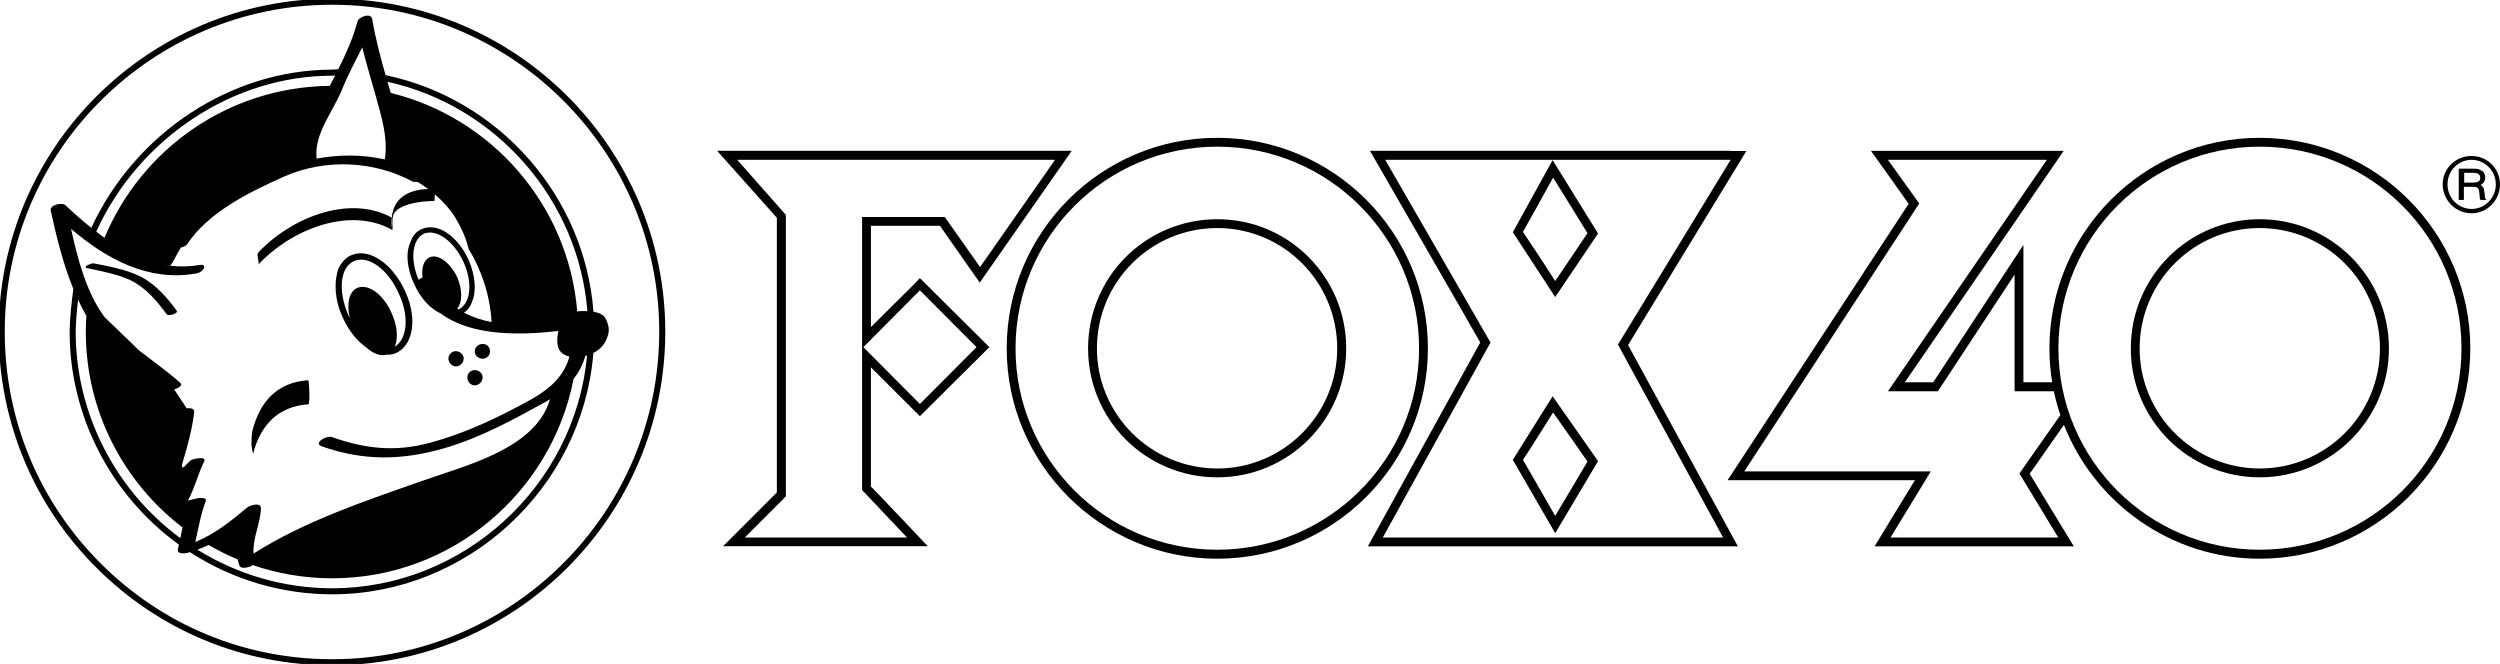 <?xml version="1.0" encoding="iso-8859-1"?>
<!-- Generator: Adobe Illustrator 28.2.0, SVG Export Plug-In . SVG Version: 6.00 Build 0)  -->
<svg version="1.1" id="Layer_1" xmlns="http://www.w3.org/2000/svg" xmlns:xlink="http://www.w3.org/1999/xlink" x="0px" y="0px"
	 viewBox="0 0 413.004 109.687" style="enable-background:new 0 0 413.004 109.687;" xml:space="preserve">
<path style="fill-rule:evenodd;clip-rule:evenodd;" d="M151.964,68.752l11.482-11.403l-11.482-11.403l-0.981,1.034l-7.107,7.053
	c0-8.291,0-15.607,0-16.732c2.174,0,10.236,0,11.403,0c0.769,1.114,6.576,9.387,6.576,9.387l15.195-21.771h-2.758h-55.82
	c0,0,9.255,10.368,9.865,11.058c0,1.114,0,44.178,0,45.372c-0.769,0.769-8.883,8.883-8.883,8.883h33.81c0,0-8.671-9.175-9.387-9.865
	c0-0.534,0-9.844,0-19.684L151.964,68.752z M149.843,88.799h-26.809l6.789-6.789V35.499l-8.035-9.096h52.505l-12.384,17.714
	l-5.834-8.273h-13.657V80.95L149.843,88.799z M142.63,57.349l9.334-9.387l9.361,9.387l-9.361,9.387L142.63,57.349z"/>
<g>
	<path style="fill-rule:evenodd;clip-rule:evenodd;" d="M288.503,24.945h-2.599v-0.027H226.32c0,0,17.449,30.257,18.218,31.662
		c-0.769,1.405-18.562,33.677-18.562,33.677h61.123c0,0-17.369-31.874-18.138-33.253C269.808,55.599,288.503,24.945,288.503,24.945z
		 M284.658,88.799h-56.217l17.793-32.219l-17.396-30.177h57.066l-18.615,30.522L284.658,88.799z"/>
	<path style="fill-rule:evenodd;clip-rule:evenodd;" d="M249.92,75.965l7.001,12.119l7.08-11.906l-7.504-10.713L249.92,75.965z
		 M262.251,76.256c-0.689,1.114-3.712,6.311-5.33,8.963c-1.538-2.731-4.694-8.114-5.33-9.255c0.716-0.981,3.5-5.516,4.985-7.823
		C258.194,70.396,261.482,75.143,262.251,76.256z"/>
	<path style="fill-rule:evenodd;clip-rule:evenodd;" d="M249.92,38.363l7.001,10.713l7.08-10.501l-7.504-12.119L249.92,38.363z
		 M262.251,38.522c-0.769,1.114-3.792,5.675-5.33,7.902c-1.458-2.307-4.614-7.08-5.33-8.114c0.636-1.14,3.5-6.232,4.985-8.963
		C258.247,31.999,261.561,37.408,262.251,38.522z"/>
</g>
<g>
	<path style="fill-rule:evenodd;clip-rule:evenodd;" d="M201.101,36.215c-11.827,0-21.347,9.52-21.347,21.347
		c0,11.774,9.52,21.294,21.347,21.294c11.774,0,21.294-9.52,21.294-21.294C222.395,45.735,212.875,36.215,201.101,36.215z
		 M201.101,77.397c-10.978-0.026-19.888-8.91-19.888-19.835c0-10.978,8.883-19.888,19.888-19.888
		c10.925,0,19.809,8.883,19.809,19.888C220.91,68.487,212.027,77.397,201.101,77.397z"/>
	<path style="fill-rule:evenodd;clip-rule:evenodd;" d="M201.101,22.77c-19.172-0.027-34.791,15.592-34.791,34.791
		c0,19.119,15.619,34.738,34.791,34.738c19.199,0,34.791-15.619,34.791-34.738C235.892,38.389,220.274,22.77,201.101,22.77z
		 M201.101,90.815c-18.403,0-33.333-14.903-33.333-33.253c0-18.43,14.929-33.333,33.333-33.333c18.35,0,33.333,14.903,33.333,33.333
		C234.434,75.912,219.451,90.815,201.101,90.815z"/>
</g>
<g>
	<path style="fill-rule:evenodd;clip-rule:evenodd;" d="M373.307,36.215c-11.774,0-21.294,9.52-21.294,21.347
		c0,11.774,9.52,21.294,21.294,21.294c11.747,0,21.347-9.52,21.347-21.294C394.653,45.735,385.08,36.215,373.307,36.215z
		 M373.28,77.397c-10.899-0.026-19.809-8.91-19.809-19.835c0-10.978,8.883-19.888,19.809-19.888
		c10.978,0,19.888,8.883,19.888,19.888C393.168,68.487,384.285,77.397,373.28,77.397z"/>
	<path style="fill-rule:evenodd;clip-rule:evenodd;" d="M373.307,22.77c-19.119-0.027-34.738,15.592-34.738,34.791
		c0,1.904,0.161,3.772,0.459,5.595c-2.041,0-3.949,0-4.755,0c0-2.519,0-22.699,0-22.699s-14.081,21.426-14.903,22.699
		c-0.769,0-2.599,0-4.694,0c2.811-4.057,26.252-38.238,26.252-38.238h-2.784h-29.063c0,0,5.33,7.425,6.232,8.751
		c-1.061,1.618-29.912,45.663-29.912,45.663s26.544,0,30.946,0c-1.75,2.811-6.656,10.925-6.656,10.925h32.908
		c0,0-6.444-10.581-7.292-11.986c0.491-0.703,3.135-4.481,5.658-8.084C346.04,83.102,358.639,92.3,373.307,92.3
		c19.172,0,34.791-15.619,34.791-34.738C408.098,38.389,392.479,22.77,373.307,22.77z M333.61,78.219l6.417,10.581h-27.711
		l6.656-10.925h-30.813l28.904-44.258l-5.171-7.213h26.252l-26.252,38.238h8.247l12.675-19.278v19.278h6.486
		c0.28,1.34,0.645,2.649,1.075,3.929L333.61,78.219z M373.307,90.815c-18.35,0-33.253-14.903-33.253-33.253
		c0-18.43,14.903-33.333,33.253-33.333c18.403,0,33.333,14.903,33.333,33.333C406.639,75.912,391.71,90.815,373.307,90.815z"/>
</g>
<path style="fill-rule:evenodd;clip-rule:evenodd;" d="M408.734,27.862c1.114,0,1.83,0.557,1.83,1.405
	c0,0.636-0.292,1.061-0.769,1.273c0.212,0.133,0.345,0.292,0.477,0.477c0.08,0.212,0.08,0.212,0.212,1.114
	c0,0.424,0.08,0.636,0.133,0.769l0.212,0.133h-1.061c-0.08-0.133-0.133-0.292-0.133-0.636c-0.08-1.405-0.212-1.538-1.273-1.538
	h-1.326v2.174h-0.849v-5.171H408.734L408.734,27.862z M407.064,30.169h1.273c1.061,0,1.405-0.212,1.405-0.769
	c0-0.557-0.345-0.849-1.193-0.849h-1.458v1.618H407.064z"/>
<path style="fill-rule:evenodd;clip-rule:evenodd;" d="M413.004,30.461c0,2.599-2.095,4.773-4.694,4.773
	c-2.652,0-4.773-2.174-4.773-4.773s2.095-4.694,4.773-4.694C410.909,25.767,413.004,27.862,413.004,30.461L413.004,30.461z
	 M404.332,30.461c0,2.227,1.75,4.057,4.004,4.057c2.174,0,3.978-1.83,3.978-4.057c0-2.254-1.83-4.057-3.978-4.057
	C406.082,26.403,404.332,28.207,404.332,30.461L404.332,30.461z"/>
<g>
	<path style="fill-rule:evenodd;clip-rule:evenodd;" d="M41.81,74.957c1.22-4.694,4.084-7.823,9.122-8.167
		c0.318,0,0.159-3.978-0.027-3.978c-5.118,0.345-7.982,3.553-9.202,8.326c-0.159,0.796-0.159,1.644-0.159,2.44
		C41.545,73.764,41.81,75.143,41.81,74.957z"/>
	<path style="fill-rule:evenodd;clip-rule:evenodd;" d="M60.562,57.439c1.066,0.966,2.247,1.427,3.253,1.165
		c0.529,0.012,1.048-0.062,1.543-0.247c0.955-0.424,1.83-1.299,2.254-2.44c0.875-2.095,0.61-5.038-0.689-7.823
		c-2.042-4.482-5.86-7.16-8.804-5.966c-0.955,0.345-1.75,1.22-2.254,2.334c-0.265,0.875-0.424,1.83-0.424,2.784
		c0,1.644,0.345,3.394,1.14,5.118C57.566,54.599,59.003,56.363,60.562,57.439z M58.543,43.109c2.36-0.981,5.648,1.458,7.372,5.463
		c1.736,3.699,1.344,7.489-0.695,8.682c0.564-1.322,0.447-3.382-0.499-5.474c-1.299-3.049-3.819-4.959-5.648-4.243
		c-1.393,0.557-1.866,2.644-1.276,5.033c-0.1-0.198-0.198-0.398-0.289-0.604C55.785,47.962,56.209,44.064,58.543,43.109z"/>
	<path style="fill-rule:evenodd;clip-rule:evenodd;" d="M54.883-0.216c-30.382,0-55.1,24.682-55.1,55.02
		c0,14.742,5.739,28.593,16.16,39c10.397,10.384,24.207,16.1,38.891,16.1c0.016,0,0.033,0,0.049,0
		c30.339,0,55.021-24.718,55.021-55.1C109.904,24.466,85.222-0.216,54.883-0.216z M54.883,108.903c-0.017,0-0.032,0-0.049,0
		c-14.416,0-27.976-5.613-38.184-15.808C6.419,82.878,0.784,69.279,0.784,54.804c0-29.787,24.269-54.02,54.1-54.02
		c29.787,0,54.021,24.233,54.021,54.02C108.904,84.635,84.67,108.903,54.883,108.903z"/>
	<path style="fill-rule:evenodd;clip-rule:evenodd;" d="M100.228,53c-0.311-0.718-0.699-1.26-2.193-1.496l0-0.106
		C96.554,32.457,82.542,16.449,63.903,12.46c-0.002,0-0.094-0.016-0.207-0.045c-0.867-3.039-1.672-6.094-2.21-9.268
		c-0.186-1.14-2.254-0.345-2.44,0.424c-0.688,2.646-1.873,5.29-3.16,7.869c-0.519,0.036-0.92,0.062-1.003,0.063
		c-16.698,0-32.54,10.457-39.798,26.136c-1.502-1.201-2.933-2.47-4.274-3.732c-0.53-0.53-2.599-0.08-2.44,0.875
		c0.99,4.416,2.045,8.8,3.742,12.945c-0.279,2.08-0.609,5.174-0.609,7.075c0,13.767,6.682,26.866,17.887,35.05l0.167,0.113
		c-0.062,0.283-0.119,0.567-0.185,0.848c-0.08,0.769,1.22,0.61,1.565,0.53c0.152-0.041,0.297-0.092,0.446-0.136l0.345,0.235
		c6.945,4.409,14.952,6.739,23.154,6.739c22.255,0,41.198-17.395,43.127-39.641l0.001-0.228c0.972-0.492,1.765-1.226,2.191-2.29
		C100.732,54.804,100.653,54.114,100.228,53z M56.448,14.921c0.955-2.44,2.254-4.773,3.394-7.107
		c0.689,2.731,1.485,5.41,2.254,8.114c0.948,3.429,2.032,6.86,1.472,10.411c-3.698-0.832-7.521-0.831-11.295-0.135
		c0.016-0.081,0.024-0.164,0.011-0.252C51.94,22.054,55.069,18.315,56.448,14.921z M54.883,12.504c0.046,0,0.228-0.011,0.478-0.027
		c-0.293,0.574-0.588,1.146-0.882,1.711c-16.783,0.164-31.149,10.493-37.215,25.106c-0.465-0.329-0.918-0.673-1.37-1.02
		C22.946,22.826,38.495,12.504,54.883,12.504z M29.79,88.899c-10.826-7.996-17.286-20.722-17.286-34.096
		c0-1.401,0.186-3.474,0.396-5.29c0.421,0.903,0.874,1.795,1.372,2.67c0-0.001,0-0.002,0-0.003c0.06,0.104,0.11,0.212,0.171,0.316
		c-0.061-0.103-0.112-0.209-0.172-0.313c-0.056,0.867-0.094,1.739-0.094,2.62c0,13.177,6.27,24.89,15.977,32.336
		c0,0,0-0.001,0-0.001C30.031,87.724,29.912,88.312,29.79,88.899z M32.423,82.355c-0.424,0.08-0.955,0.265-1.379,0.345
		c1.14-2.095,1.644-4.349,2.705-6.523c0.424-0.875-1.909-0.345-2.175-0.186c-0.689,0.53-1.724,2.095-1.485,0.689
		c0.265-0.875,0.53-1.83,0.769-2.678c0.53-1.989,1.034-4.004,1.22-5.993c0.039-0.504-0.578-0.641-1.232-0.549l-2.076-3.137h0
		c0.768-0.199,1.461-0.692,1.028-1.061c-2.187-1.944-4.564-3.613-6.842-5.393l0.079,0.076c-0.376-0.293-0.748-0.591-1.118-0.891
		c0.341,0.278,0.692,0.544,1.039,0.815l-5.685-5.486c-2.998-4.076-4.418-9.496-5.532-14.578c5.807,4.959,12.755,8.777,20.657,7.372
		c1.246-0.186,2.095-1.724,0.371-1.379c-1.591,0.275-3.139,0.277-4.65,0.094c-0.005,0.006-0.011,0.016-0.016,0.023
		c-0.316-0.038-0.627-0.098-0.939-0.153c0.316,0.055,0.636,0.092,0.956,0.13c0.197-0.243,0.413-0.559,0.646-0.996
		c0.349-0.701,0.729-1.367,1.129-2.009c0,0,0,0,0,0c0.447-0.101,0.87-0.295,1.045-0.563c3.474-5.304,10.421-8.671,16.07-11.19
		c6.762-2.943,14.77-2.599,21.188,0.875c0.311,0.049,0.584,0.066,0.837,0.068c0.588,0.363,1.151,0.737,1.676,1.127
		c0.03,0.001,0.056-0.003,0.086-0.001c0.003,0,0.004,0.012,0.007,0.014c-3.597,0.107-5.809,1.674-6.083,4.73
		c0.038,0.021,0.078,0.035,0.116,0.056c0,0.583,0,1.114-0.082,1.724c-0.078-0.642-0.083-1.232-0.034-1.78
		c-7.251-3.975-16.958,0.271-22.056,5.784c-0.356,0.424,0.274,1.724,0,1.989c5.125-5.569,14.882-9.811,22.172-5.728
		c0,0,0.082-1.565,0.082-1.724c-0.356-2.599,5.207-3.129,6.824-3.049c0.044-0.014,0.086-0.58,0.093-1.109
		c1.376,1.173,2.494,2.422,3.282,3.681c1.285,2.098,1.945,3.826,2.271,5.273c2.197,3.583,3.56,7.722,3.827,12.141
		c-1.633-0.314-3.18-0.819-4.568-1.558c0.617-0.389,1.074-0.977,1.333-1.776c0.769-1.83,0.53-4.349-0.53-6.868
		c-1.803-3.978-5.091-6.258-7.69-5.197c-0.875,0.345-1.565,1.034-1.909,2.095c-0.345,0.689-0.53,1.565-0.53,2.44
		c0,1.379,0.345,2.943,1.034,4.428c1.058,2.457,2.745,4.251,4.473,5.028c5.11,3.792,13.205,3.59,19.41,2.88
		c-0.136,0.8-0.271,1.596-0.096,2.381c0.155,1.068,0.991,1.62,1.931,1.85c-0.846,3.07-2.94,5.149-6.253,7.034
		c-5.304,2.943-10.925,5.648-16.839,7.213c-5.728,1.565-10.766,0.955-16.149-0.955c-0.981-0.292-3.129,1.034-1.671,1.538
		c6.948,2.44,13.285,2.334,20.392,0.265c5.913-1.75,11.456-4.773,16.759-7.717c0.189-0.106,0.361-0.22,0.543-0.329
		c-2.323,8.173-13.942,10.937-20.935,13.429C60.452,82.7,50.375,86.068,41.89,91.451c-0.186-2.519,1.14-4.959,1.22-7.478
		c0-1.14-1.989-0.424-2.334-0.08c-2.705,2.254-5.304,4.349-8.512,5.648c0.53-2.334,0.875-4.508,1.724-6.762
		C34.253,82.09,32.688,82.249,32.423,82.355z M75.567,45.867c-1.14-2.413-3.129-3.978-4.588-3.368
		c-0.968,0.428-1.373,1.75-1.18,3.34c-0.258,0.102-0.485,0.238-0.641,0.388c-1.475-3.416-1.037-6.792,0.946-7.652
		c2.068-0.769,4.932,1.299,6.497,4.773c1.537,3.414,1.15,6.821-0.851,7.769c-0.072-0.046-0.151-0.083-0.221-0.131
		C76.377,50.016,76.433,47.977,75.567,45.867z M81.216,53.205c1.283,0.247,2.615,0.378,3.952,0.434
		C83.83,53.584,82.499,53.452,81.216,53.205z M54.883,97.183c-7.882,0-15.574-2.214-22.269-6.378
		c0.686-0.251,1.345-0.535,1.987-0.844c-0.045,0.022-0.087,0.047-0.132,0.069c1.542,0.898,3.145,1.702,4.807,2.393
		c0.057,0.311,0.137,0.623,0.253,0.937c0.159,0.769,1.724,0.345,2.095,0.08c9.626-6.682,21.718-10.421,32.643-14.24
		c-10.877,3.802-22.908,7.527-32.513,14.153c4.121,1.407,8.534,2.181,13.129,2.181c19.722,0,36.224-14.17,39.868-32.922
		c0.882-1.124,1.544-2.373,1.941-3.795c0.1-0.027,0.196-0.061,0.294-0.091C94.994,80.308,76.548,97.183,54.883,97.183z
		 M95.358,51.447c-1.446-17.56-14.113-32.004-30.813-36.097c-0.179-0.614-0.355-1.228-0.533-1.841
		c18.011,3.98,31.571,19.538,33.022,37.898C96.499,51.371,95.929,51.372,95.358,51.447z"/>
	<path style="fill-rule:evenodd;clip-rule:evenodd;" d="M30.414,77.12l-0.342,0.032C30.114,77.303,30.241,77.261,30.414,77.12z"/>
	<path style="fill-rule:evenodd;clip-rule:evenodd;" d="M23.38,45.761c-2.44-1.22-5.197-1.724-7.902-2.254
		c-0.424-0.053-1.989,0.636-1.034,0.796c2.44,0.53,4.853,0.955,7.107,1.989c2.519,1.22,4.428,3.474,5.993,5.648
		c0.345,0.345,1.989-0.186,1.644-0.61C27.623,49.155,25.793,47.087,23.38,45.761z"/>
	<path style="fill-rule:evenodd;clip-rule:evenodd;" d="M75.302,60.531c0.689,0,1.299-0.61,1.299-1.299s-0.61-1.193-1.299-1.22
		c-0.61,0-1.22,0.53-1.22,1.22S74.692,60.531,75.302,60.531z"/>
	<path style="fill-rule:evenodd;clip-rule:evenodd;" d="M79.73,59.259c0.689,0,1.22-0.53,1.22-1.22c0-0.716-0.53-1.22-1.22-1.22
		s-1.299,0.53-1.299,1.22S79.041,59.259,79.73,59.259z"/>
	<path style="fill-rule:evenodd;clip-rule:evenodd;" d="M78.431,63.661c0.689,0,1.299-0.61,1.299-1.299s-0.61-1.22-1.299-1.22
		s-1.22,0.53-1.22,1.22S77.741,63.661,78.431,63.661z"/>
</g>
</svg>
